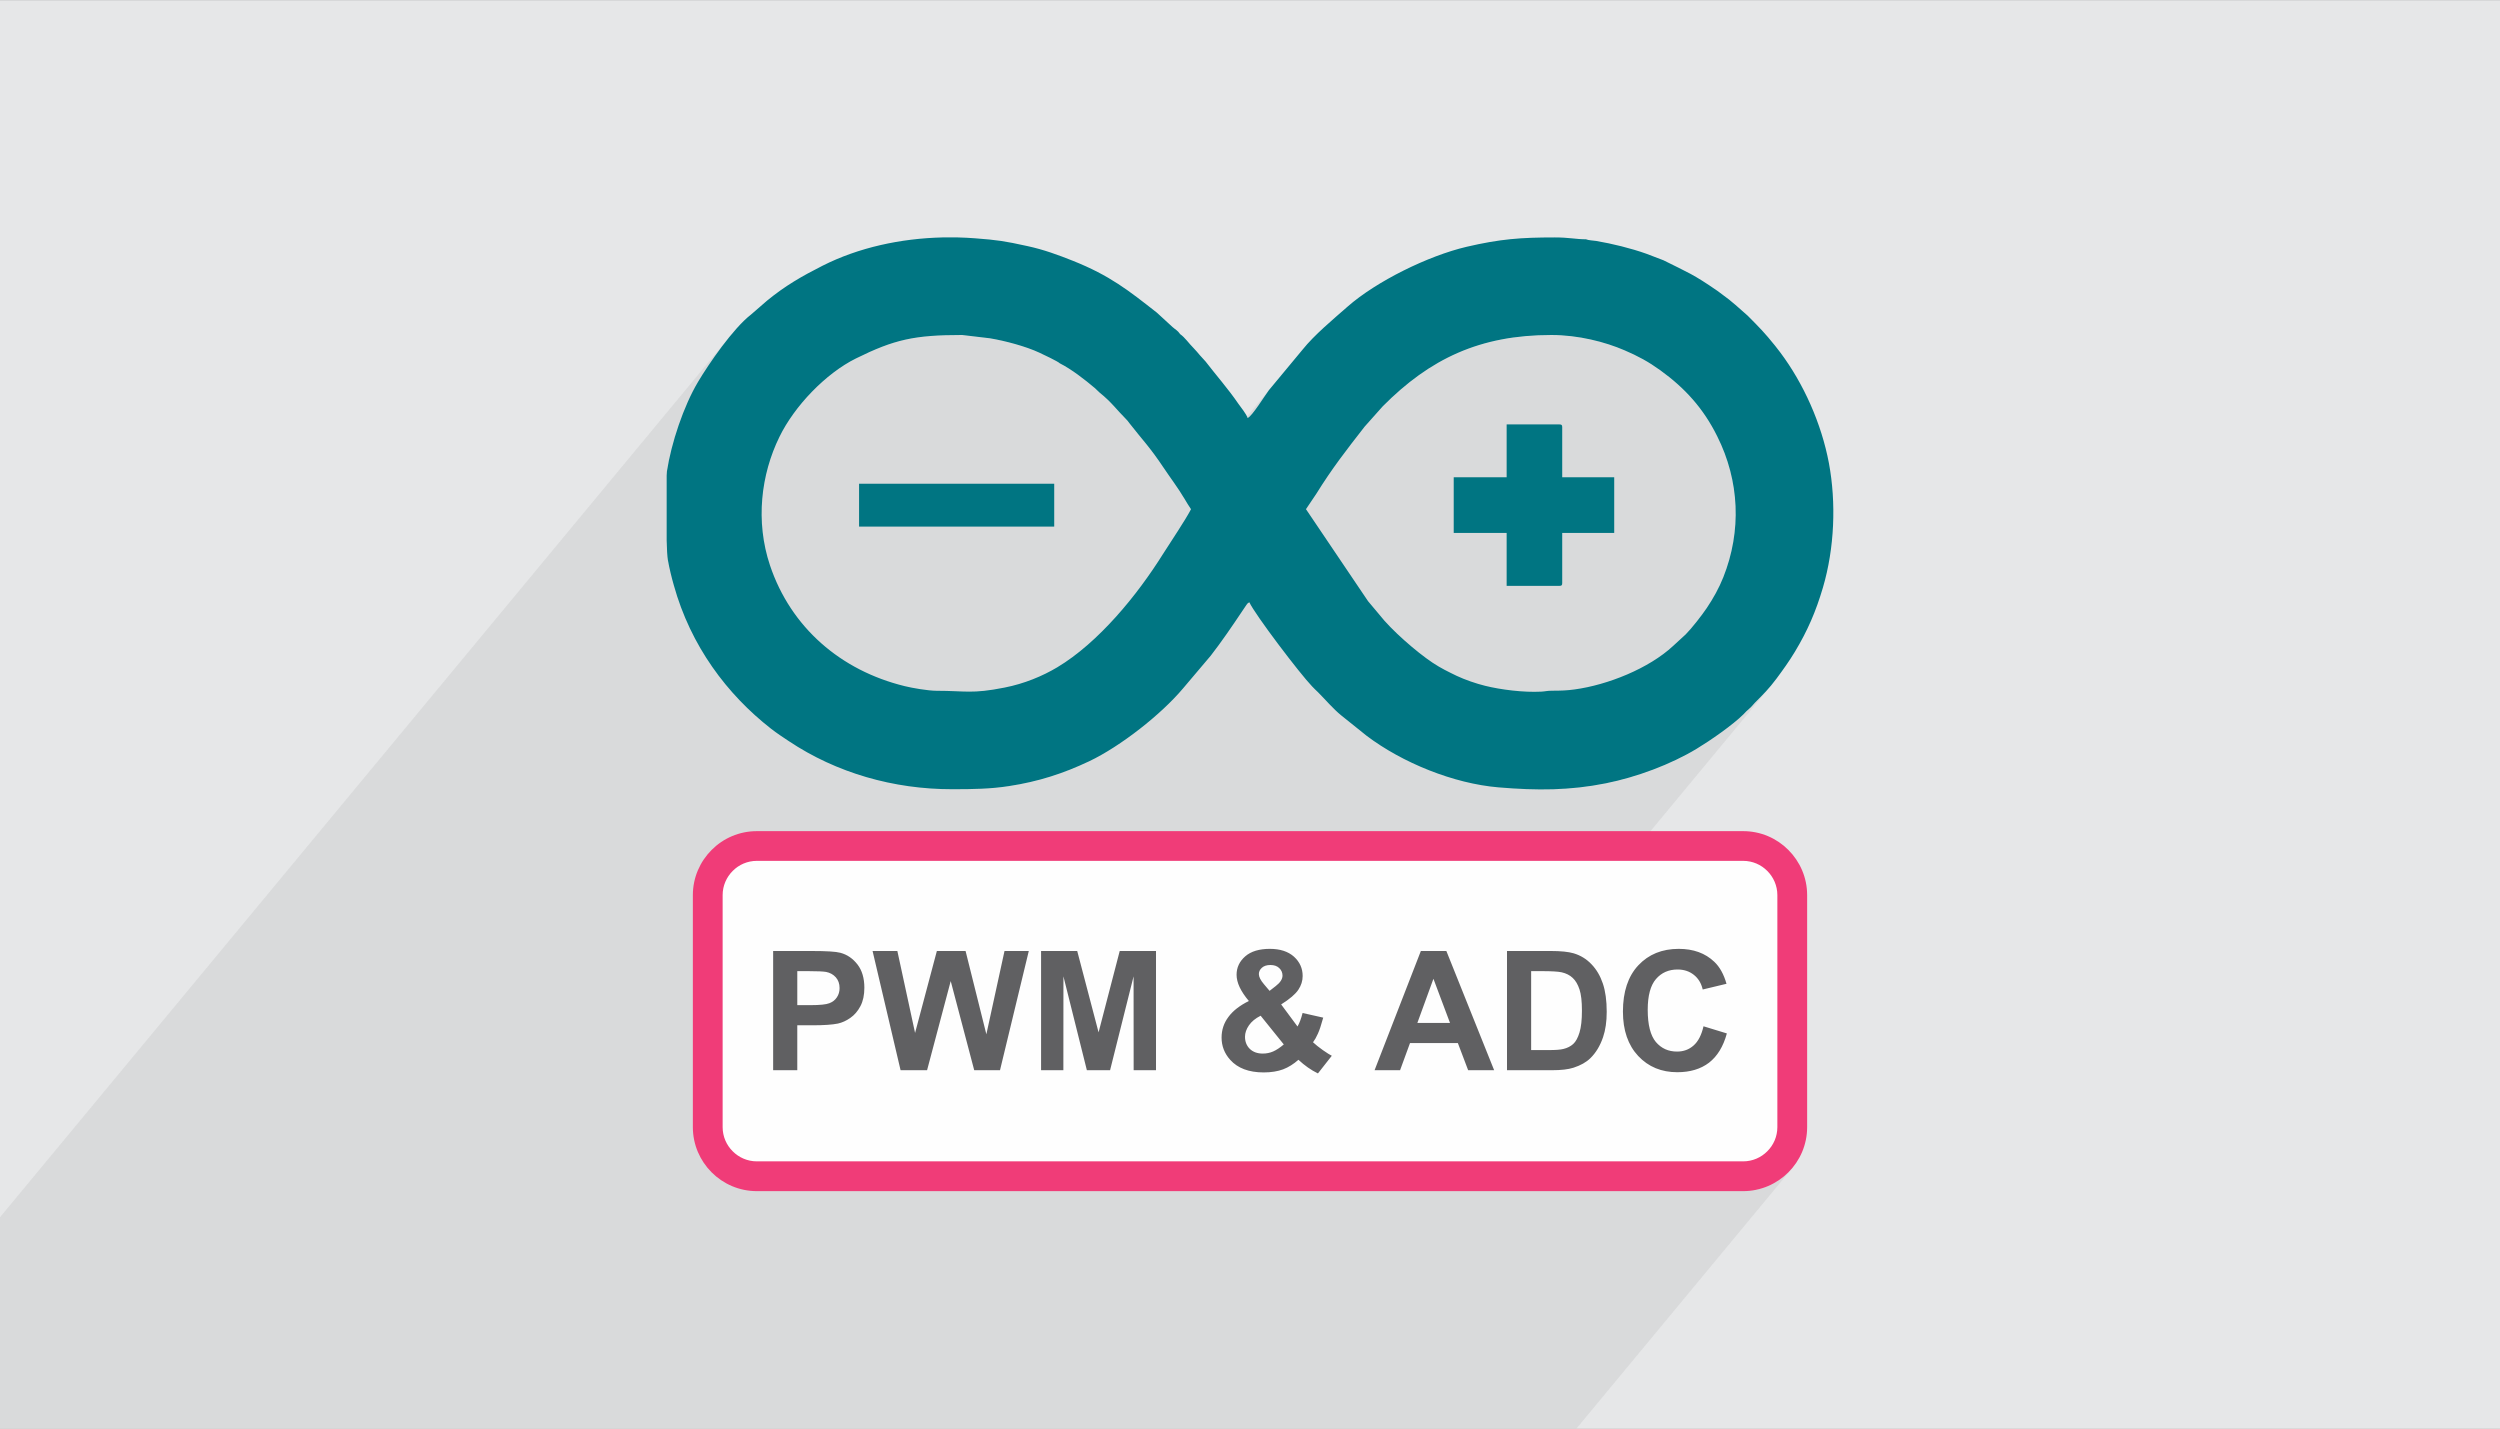<?xml version="1.0" encoding="UTF-8"?>
<!DOCTYPE svg PUBLIC "-//W3C//DTD SVG 1.0//EN" "http://www.w3.org/TR/2001/REC-SVG-20010904/DTD/svg10.dtd">
<!-- Creator: CorelDRAW 2017 -->
<svg xmlns="http://www.w3.org/2000/svg" xml:space="preserve" width="350px" height="200px" version="1.0" shape-rendering="geometricPrecision" text-rendering="geometricPrecision" image-rendering="optimizeQuality" fill-rule="evenodd" clip-rule="evenodd"
viewBox="0 0 35000 19994"
 xmlns:xlink="http://www.w3.org/1999/xlink">
 <rect x="0" y="0" width="35000" height="19994" fill="#808080" stroke="none"/>
 <g id="Layer_x0020_1">
  <g id="_2102391395392">
   <path fill="#E6E7E8" d="M0 0l35000 0 0 19994 -35000 0 0 -19994z"/>
   <path fill="#373435" fill-opacity="0.078" d="M19105 5970l-3897 4704 -94 43 -135 56 -135 51 -138 46 -139 40 -142 36 -146 30 -151 26 -97 14 -96 10 -96 8 -96 6 -99 3 -13 0 2177 -2626 87 -110 85 -111 81 -112 77 -111 74 -110 69 -109 45 -70 50 -78 55 -83 55 -86 55 -86 51 -82 45 -76 37 -67 -11 -17 -12 -18 -12 -19 -11 -18 -12 -19 -12 -19 -11 -19 -12 -20 -14 -23 964 -1164 43 -55 46 -64 45 -66 42 -62 34 -50 24 -34 -1215 1467 -2 -4 -36 -55 -36 -55 -38 -54 -38 -55 -38 -54 -37 -53 -37 -54 -68 -99 -61 -86 -58 -77 -55 -69 -55 -68 -56 -68 -59 -73 -65 -81 -8 -11 -6 -8 -5 -7 -6 -7 -5 -6 -6 -6 -7 -8 -9 -9 -42 -42 -40 -43 -40 -44 -40 -46 -44 -46 -47 -47 -52 -48 -59 -49 -9 -8 -9 -8 -7 -7 -7 -8 -8 -7 -7 -8 -8 -8 -10 -8 -55 -46 -59 -47 -61 -48 -63 -47 -64 -45 -64 -43 -64 -38 -64 -35 -15 -12 -30 -18 -41 -21 -46 -24 -47 -23 -44 -21 -37 -18 -26 -12 -75 -32 -83 -31 -88 -30 -90 -27 -93 -25 -91 -22 -88 -18 -84 -16 -388 -46 0 0 -122 1 -113 2 -105 5 -100 6 -94 9 -89 11 -87 14 -83 17 -82 20 -82 23 -81 27 -83 30 -86 34 -88 39 -93 43 -98 47 -159 90 -158 110 -153 126 -147 141 -136 150 -1870 2257 -2 -6 -9 -47 -2 -19 -3 -24 -3 -29 -2 -33 -2 -37 -2 -41 -2 -43 -1 -47 0 -908 0 -10 1 -9 0 -8 1 -8 1 -8 0 -6 1 -6 0 -5 28 -152 37 -161 46 -165 53 -166 60 -165 66 -158 71 -148 74 -136 65 -105 80 -122 90 -132 99 -135 103 -132 -10209 12320 0 99 0 726 0 54 0 908 0 295 0 65 0 293 0 94 0 422 785 0 283 0 144 0 353 0 506 0 409 0 196 0 392 0 179 0 17 0 116 0 134 0 8 0 266 0 142 0 115 0 105 0 148 0 843 0 145 0 435 0 40 0 34 0 63 0 57 0 96 0 128 0 67 0 8 0 38 0 234 0 136 0 55 0 1 0 39 0 276 0 14 0 18 0 19 0 118 0 323 0 13 0 4 0 8 0 68 0 266 0 52 0 0 0 0 0 12 0 70 0 2 0 7 0 134 0 103 0 301 0 299 0 41 0 169 0 3 0 201 0 80 0 128 0 97 0 102 0 117 0 84 0 67 0 51 0 95 0 79 0 99 0 273 0 116 0 20 0 59 0 28 0 53 0 181 0 132 0 220 0 67 0 97 0 467 0 79 0 30 0 23 0 129 0 110 0 103 0 102 0 6 0 166 0 43 0 67 0 210 0 73 0 326 0 87 0 16 0 21 0 220 0 141 0 351 0 70 0 10 0 21 0 23 0 19 0 315 0 142 0 143 0 143 0 132 0 176 0 113 0 37 0 274 0 254 0 7 0 8 0 9 0 2 0 27 0 585 0 285 0 516 0 4 0 403 0 4 0 1039 0 171 0 88 0 321 0 108 0 1605 0 221 0 3 0 121 0 146 0 269 0 5 0 3023 -3648 -58 64 -64 58 -69 51 -74 45 -78 38 -82 30 -86 23 -22 3 328 -395 84 -102 63 -117 40 -129 15 -138 0 -3249 -15 -138 -40 -129 -63 -116 -84 -102 -102 -84 -117 -64 -129 -40 -138 -14 -1470 0 1861 -2246 -36 42 -35 39 -36 38 -38 39 -39 40 -43 43 -12 14 -10 11 -9 10 -1632 1970 1625 -1961 -8 9 -9 9 -11 11 -15 12 -10 9 -10 9 -10 9 -9 9 -9 9 -10 10 -9 10 -10 10 -64 59 -75 64 -84 66 -90 66 -91 65 -90 61 -84 55 -77 47 -141 81 -150 76 -157 70 -163 66 -166 59 -167 52 -167 44 -165 37 -93 18 -93 15 -91 13 -92 12 -91 9 -91 7 -91 5 -25 1 1900 -2292 41 -52 41 -52 38 -50 34 -47 28 -41 33 -51 33 -52 31 -53 30 -53 29 -55 27 -55 26 -56 23 -56 45 -122 38 -123 32 -124 25 -124 18 -126 11 -125 5 -126 -2 -125 -9 -126 -15 -125 -22 -124 -29 -123 -35 -122 -43 -121 -48 -120 -56 -118 -76 -142 -82 -132 -89 -124 -95 -117 -103 -110 -110 -105 -117 -99 -126 -96 -62 -43 -60 -39 -59 -37 -60 -35 -61 -32 -63 -32 -66 -30 -69 -31 -106 -43 -114 -40 -122 -36 -129 -32 -133 -26 -138 -20 -140 -12 -143 -5 -184 4 -177 12 -171 19 -166 28 -159 35 -155 43 -150 50 -145 59 -142 66 -138 74 -134 82 -132 90 -129 98 -128 105 -125 113 -125 121 -253 284z"/>
   <g>
    <path fill="#007582" d="M18283 7126l144 -214c224,-360 418,-609 678,-942l253 -284c661,-666 1360,-999 2360,-999 381,0 754,97 1025,214 189,81 335,160 500,279 346,250 604,534 798,925 313,624 343,1327 85,1974 -60,151 -141,296 -232,431 -66,99 -211,285 -295,369l-173 159c-342,319 -920,548 -1381,611 -106,15 -196,18 -314,18 -75,0 -94,10 -154,13 -247,13 -565,-27 -786,-82 -124,-30 -282,-85 -397,-139 -123,-60 -217,-104 -339,-185 -226,-151 -579,-459 -744,-672l-157 -187c-2,-2 -4,-5 -5,-7l-865 -1282 -1 0zm5006 -3485l-241 -92c-213,-76 -478,-141 -703,-179 -36,-6 -109,-8 -141,-23 -141,0 -237,-26 -435,-26 -482,0 -767,22 -1236,131 -539,126 -1264,484 -1666,837 -200,176 -467,397 -633,605l-469 565c-47,60 -241,375 -299,390 -13,-52 -96,-152 -130,-201 -142,-208 -313,-401 -458,-590 -8,-7 -66,-71 -79,-87 -36,-40 -49,-61 -90,-102 -63,-62 -120,-148 -187,-194 -36,-53 -61,-59 -106,-99l-220 -202c-397,-311 -657,-519 -1176,-726 -201,-80 -408,-157 -637,-206 -323,-71 -420,-85 -734,-109 -79,-6 -158,-10 -239,-12l-217 0c-582,14 -1170,140 -1677,396 -292,148 -522,280 -776,488l-226 196c-250,193 -592,690 -742,943 -203,341 -375,859 -435,1251 -2,12 -2,33 -4,60l0 908c3,127 9,229 17,273 23,126 52,245 83,353 237,853 746,1529 1360,2009 85,66 160,115 249,174 669,447 1471,675 2287,674 298,0 537,-3 799,-44 407,-62 761,-176 1120,-347 438,-208 1009,-656 1316,-1022l386 -456c147,-189 305,-420 439,-621l62 -92c32,-37 4,-12 40,-35 77,169 706,999 879,1178 29,31 52,52 83,82 104,104 211,232 326,325l354 284c500,378 1217,669 1844,722 542,46 1004,44 1502,-56 435,-87 913,-265 1276,-485 189,-114 505,-333 655,-483 27,-29 47,-50 77,-75 43,-36 43,-46 81,-85 119,-120 196,-195 302,-337 94,-127 175,-239 259,-378 177,-294 294,-565 392,-898 163,-554 187,-1189 84,-1741 -104,-555 -355,-1116 -682,-1552 -25,-33 -44,-59 -72,-93 -149,-185 -215,-251 -384,-421l-170 -150c-34,-26 -54,-47 -90,-75l-160 -120c-351,-242 -409,-255 -758,-430l0 0zm-9819 1046l388 46c215,36 503,113 692,201 48,22 267,126 286,149 168,85 350,228 494,349 26,22 38,40 65,62 166,132 251,254 364,365 27,27 28,30 52,62 180,231 286,334 477,621 95,142 206,288 293,435 30,52 62,103 93,149 -86,164 -284,455 -393,628 -360,575 -901,1239 -1479,1585 -207,124 -463,230 -738,284 -460,92 -547,45 -952,45 -126,-1 -341,-39 -446,-65 -897,-219 -1594,-822 -1886,-1690 -207,-618 -126,-1274 132,-1800 209,-430 648,-888 1072,-1098 537,-265 816,-328 1486,-328l0 0zm-1443 2682l2732 0 0 -600 -2732 0 0 600zm9066 -690l-741 0 0 779 741 0 0 741 740 0c30,0 38,-9 38,-39l0 -702 728 0 0 -779 -728 0 0 -702c0,-29 -8,-38 -38,-38l-740 0 0 740z"/>
    <g>
     <rect fill="#FEFEFE" x="9908" y="11841" width="15183" height="4624" rx="687" ry="687"/>
     <path fill="#F03C78" fill-rule="nonzero" d="M10596 11633l13808 0c247,0 471,100 633,263 162,162 263,386 263,632l0 3249c0,247 -101,471 -263,633 -162,162 -386,263 -633,263l-13808 0c-247,0 -471,-101 -633,-263 -162,-162 -263,-386 -263,-633l0 -3249c0,-246 101,-470 263,-632 162,-163 386,-263 633,-263zm13808 416l-13808 0c-132,0 -252,54 -338,141 -87,87 -141,207 -141,338l0 3249c0,132 54,252 141,338 86,87 206,141 338,141l13808 0c132,0 252,-54 338,-141 87,-86 141,-206 141,-338l0 -3249c0,-131 -54,-251 -141,-338 -86,-87 -206,-141 -338,-141z"/>
    </g>
    <path fill="#606062" fill-rule="nonzero" d="M10824 14980l0 -1669 540 0c205,0 338,8 401,25 95,25 175,80 240,164 64,83 96,192 96,325 0,102 -18,188 -55,258 -37,70 -84,125 -142,165 -57,40 -115,66 -174,79 -80,16 -197,24 -349,24l-219 0 0 629 -338 0zm338 -1387l0 476 184 0c132,0 220,-9 265,-27 45,-17 80,-44 105,-82 25,-37 38,-80 38,-130 0,-61 -18,-111 -53,-151 -36,-40 -81,-64 -135,-75 -40,-7 -121,-11 -242,-11l-162 0zm1446 1387l-392 -1669 347 0 248 1147 305 -1147 402 0 291 1166 254 -1166 340 0 -403 1669 -361 0 -329 -1248 -331 1248 -371 0zm1967 0l0 -1669 506 0 299 1139 296 -1139 508 0 0 1669 -313 0 -1 -1314 -329 1314 -325 0 -328 -1314 -1 1314 -312 0zm4070 -202l-194 247c-95,-46 -186,-110 -273,-191 -68,60 -139,105 -215,134 -76,28 -166,43 -271,43 -208,0 -364,-59 -469,-176 -81,-90 -121,-194 -121,-312 0,-107 32,-204 96,-289 63,-86 159,-160 286,-223 -57,-67 -100,-132 -129,-193 -29,-62 -43,-120 -43,-174 0,-101 40,-187 121,-258 80,-70 196,-105 345,-105 144,0 256,37 338,110 81,74 121,164 121,270 0,68 -20,132 -60,192 -40,61 -120,130 -241,206l229 309c28,-48 51,-111 71,-189l289 65c-28,103 -53,178 -75,225 -21,48 -44,88 -68,120 35,33 82,70 138,110 57,40 99,66 125,79zm-871 -909l86 -67c64,-49 95,-98 95,-147 0,-41 -15,-76 -46,-105 -30,-29 -71,-43 -123,-43 -51,0 -91,13 -119,38 -29,26 -43,55 -43,89 0,39 24,87 72,143l78 92zm-125 348c-73,37 -128,82 -164,135 -36,52 -55,106 -55,160 0,69 23,126 68,170 45,43 105,65 181,65 49,0 98,-9 144,-29 46,-20 96,-53 150,-99l-324 -402zm3269 763l-364 0 -144 -380 -670 0 -139 380 -357 0 648 -1669 357 0 669 1669zm-618 -662l-232 -618 -225 618 457 0zm798 -1007l615 0c138,0 244,11 317,32 97,29 181,80 251,154 70,73 123,163 159,270 36,107 54,238 54,395 0,137 -17,255 -51,355 -41,121 -101,220 -178,295 -58,57 -137,101 -236,133 -75,24 -174,35 -298,35l-633 0 0 -1669zm338 282l0 1105 251 0c93,0 161,-5 202,-16 55,-13 100,-37 136,-69 36,-33 65,-86 88,-161 23,-75 34,-177 34,-306 0,-129 -11,-228 -34,-297 -23,-69 -54,-123 -95,-161 -41,-39 -93,-65 -156,-79 -46,-10 -138,-16 -275,-16l-151 0zm2413 772l327 100c-50,184 -134,320 -250,410 -117,89 -265,133 -444,133 -222,0 -404,-75 -547,-227 -142,-152 -214,-359 -214,-622 0,-278 72,-494 215,-647 144,-154 333,-231 566,-231 205,0 371,60 498,181 76,72 133,174 171,308l-333 80c-20,-87 -61,-155 -124,-205 -63,-50 -139,-75 -228,-75 -124,0 -225,44 -302,133 -77,89 -116,233 -116,431 0,211 39,361 114,451 77,90 175,134 297,134 90,0 167,-28 231,-85 65,-57 111,-147 139,-269z"/>
   </g>
  </g>
 </g>
</svg>
